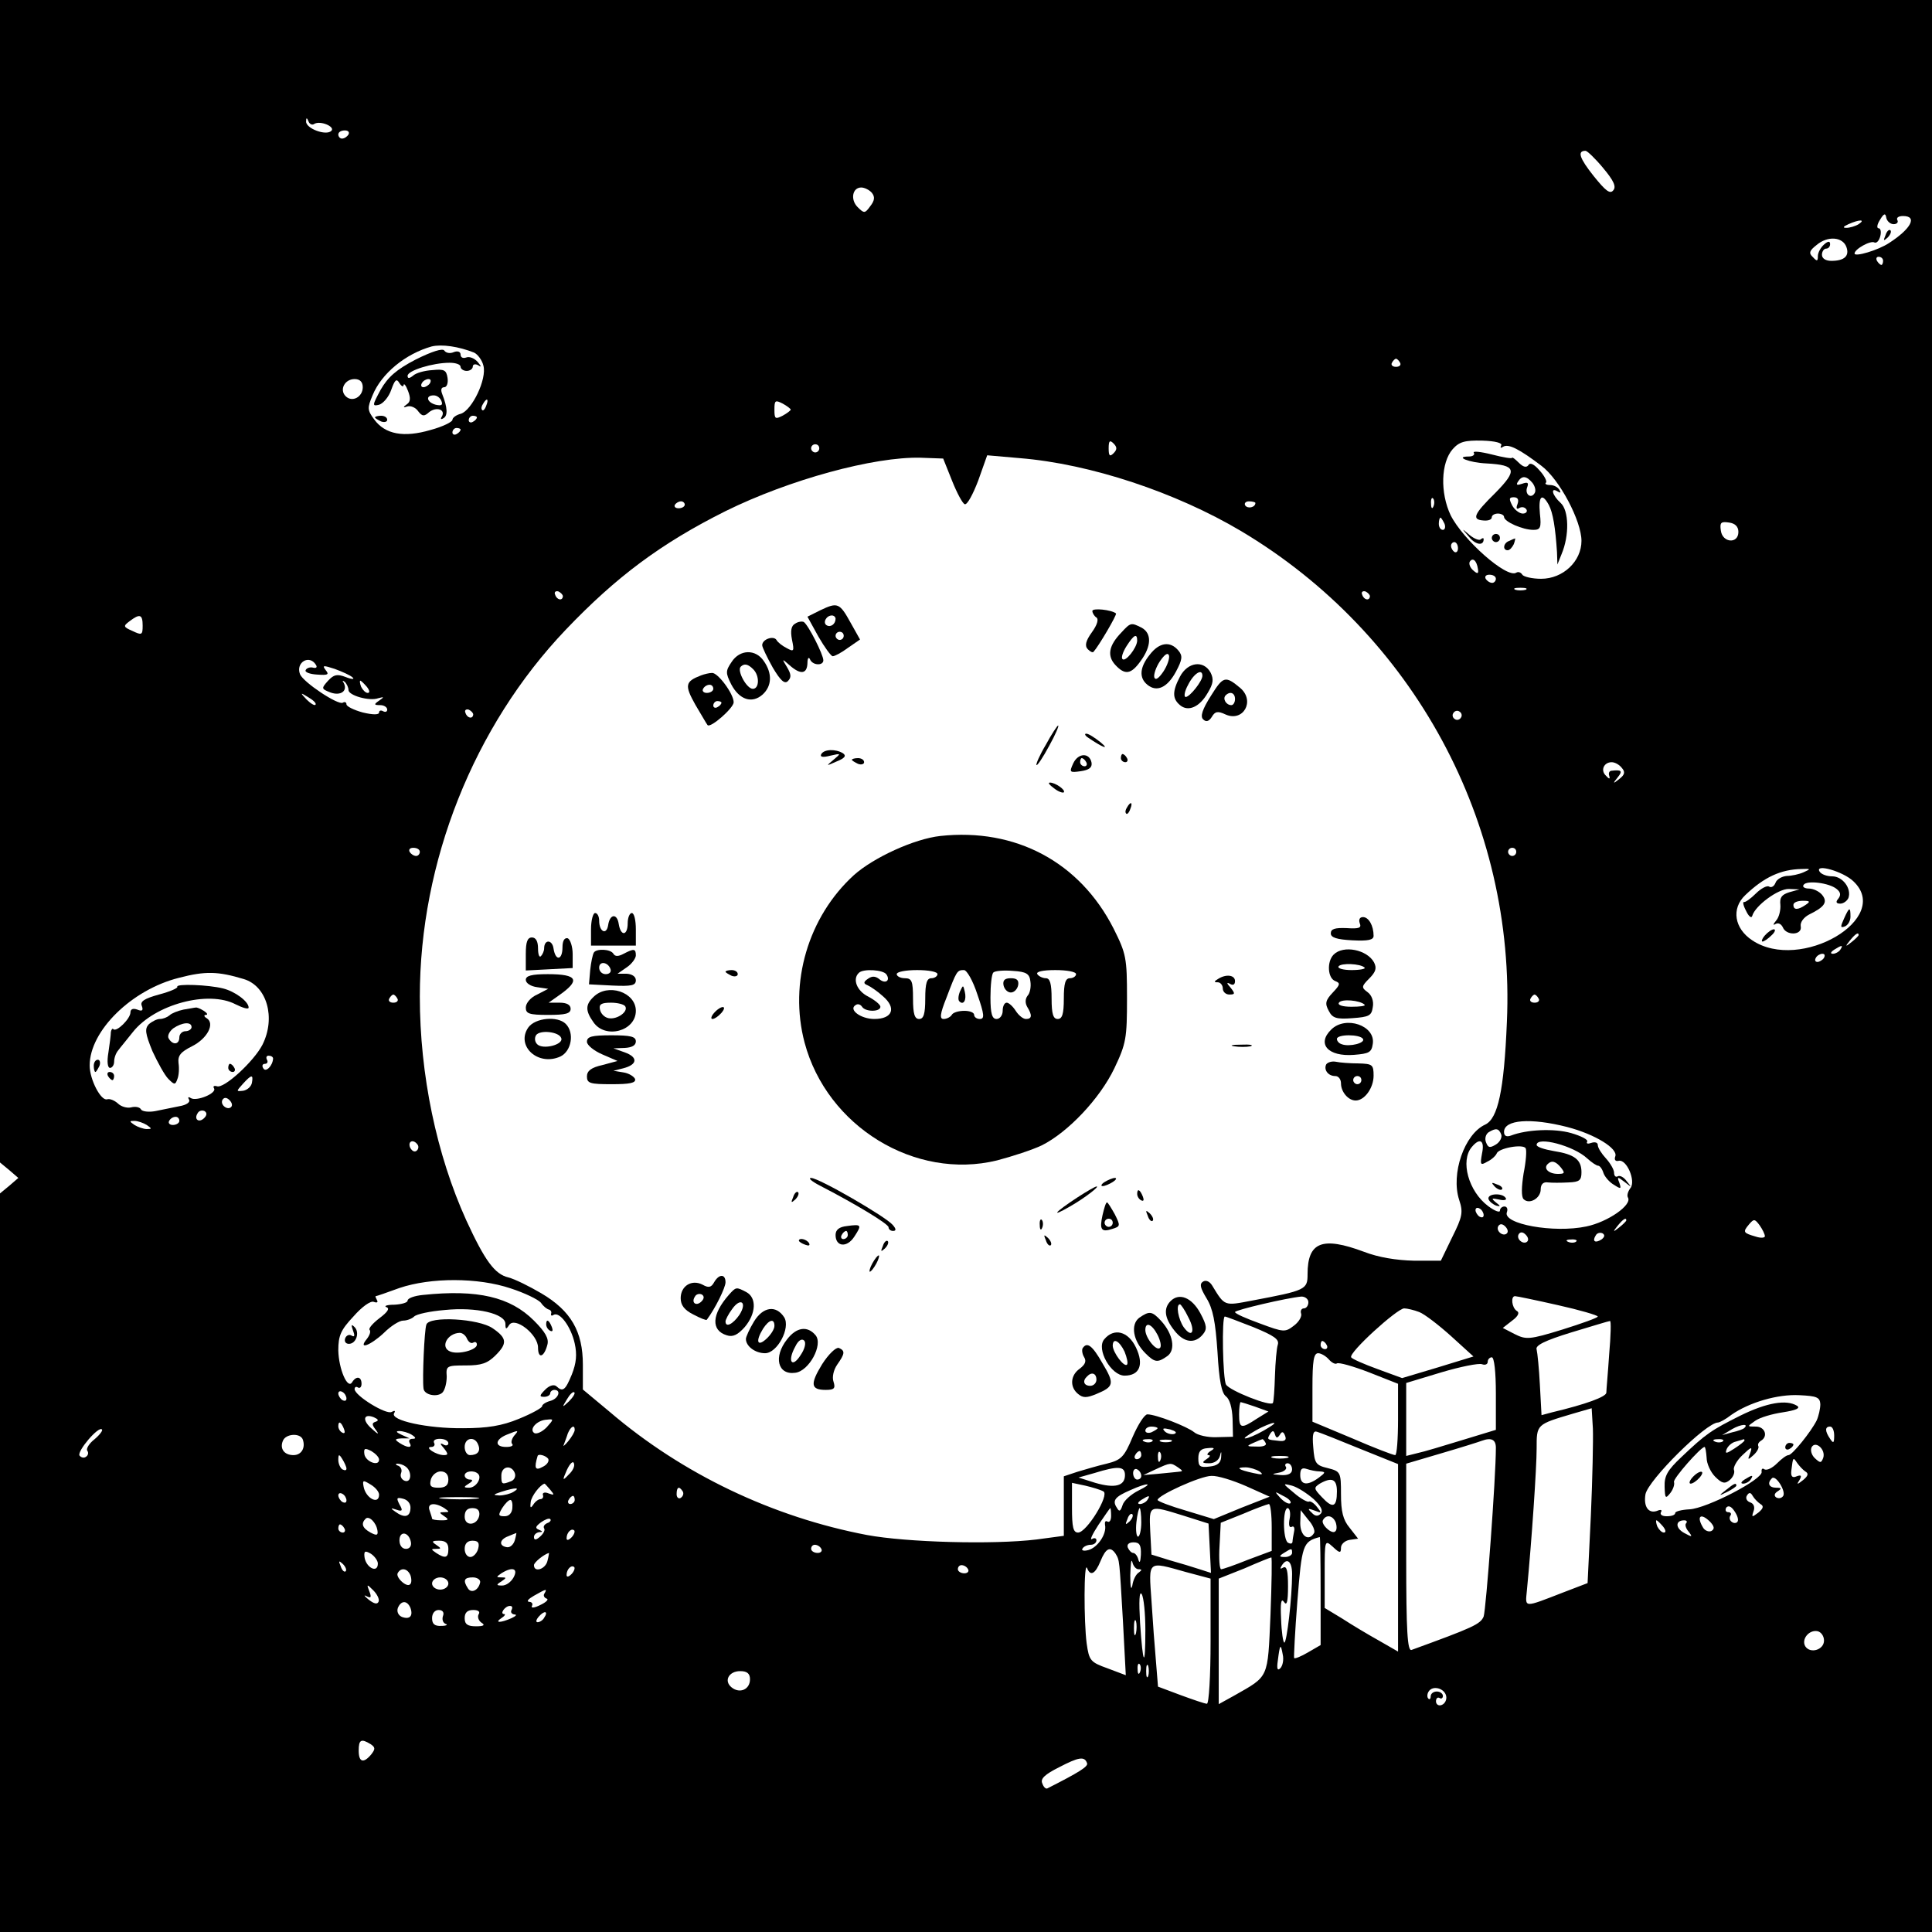 <?xml version="1.0" standalone="no"?>
<!DOCTYPE svg PUBLIC "-//W3C//DTD SVG 20010904//EN"
 "http://www.w3.org/TR/2001/REC-SVG-20010904/DTD/svg10.dtd">
<svg version="1.0" xmlns="http://www.w3.org/2000/svg"
 width="474pt" height="474pt" viewBox="0 0 474 474"
 preserveAspectRatio="xMidYMid meet">
<g transform="translate(0,474) scale(0.1,-0.1)"
fill="#000000" stroke="none">
<path d="M0 3314 l0 -1426 23 -19 22 -19 -22 -19 -23 -19 0 -906 0 -906 2370
0 2370 0 0 2370 0 2370 -2370 0 -2370 0 0 -1426z m771 1122 c15 9 52 -7 42
-17 -13 -13 -63 6 -62 23 0 10 2 10 6 0 2 -6 9 -10 14 -6z m84 -26 c-3 -5 -10
-10 -16 -10 -5 0 -9 5 -9 10 0 6 7 10 16 10 8 0 12 -4 9 -10z m3078 -82 c26
-31 33 -46 25 -55 -8 -10 -19 -1 -48 35 -35 44 -41 62 -20 62 4 0 24 -19 43
-42z m-1794 -61 c8 -10 7 -19 -4 -33 -13 -18 -15 -18 -31 -2 -18 18 -13 48 9
48 8 0 20 -6 26 -13z m2507 -77 c8 0 12 5 9 10 -3 6 3 10 14 10 36 0 20 -31
-34 -66 -27 -18 -85 -35 -85 -26 0 11 40 33 49 27 5 -2 11 4 14 15 3 11 1 20
-4 20 -5 0 -4 9 3 20 10 17 14 18 16 5 2 -8 10 -15 18 -15z m-86 0 c-8 -5 -22
-9 -30 -9 -10 0 -8 3 5 9 27 12 43 12 25 0z m-30 -56 c8 -22 -5 -34 -37 -34
-14 0 -23 6 -23 15 0 8 5 15 10 15 6 0 10 5 10 11 0 8 -5 8 -15 -1 -8 -7 -15
-20 -15 -28 0 -13 -2 -14 -12 -3 -11 10 -9 16 9 30 27 23 64 20 73 -5z m90
-34 c0 -5 -2 -10 -4 -10 -3 0 -8 5 -11 10 -3 6 -1 10 4 10 6 0 11 -4 11 -10z
m-3457 -225 c9 -4 20 -19 23 -32 9 -33 -28 -109 -55 -118 -12 -3 -21 -10 -21
-15 0 -5 -24 -17 -54 -25 -65 -19 -111 -11 -138 26 -17 23 -17 28 -4 59 22 54
81 102 145 120 25 6 66 0 104 -15z m2272 -25 c3 -5 -1 -10 -10 -10 -9 0 -13 5
-10 10 3 6 8 10 10 10 2 0 7 -4 10 -10z m-2545 -60 c0 -24 -26 -38 -42 -22
-16 16 -2 42 22 42 13 0 20 -7 20 -20z m303 -45 c-3 -9 -8 -14 -10 -11 -3 3
-2 9 2 15 9 16 15 13 8 -4z m747 -10 c0 -2 -9 -9 -20 -15 -18 -9 -20 -8 -20
15 0 23 2 24 20 15 11 -6 20 -13 20 -15z m-770 -19 c0 -3 -4 -8 -10 -11 -5 -3
-10 -1 -10 4 0 6 5 11 10 11 6 0 10 -2 10 -4z m-40 -30 c0 -3 -4 -8 -10 -11
-5 -3 -10 -1 -10 4 0 6 5 11 10 11 6 0 10 -2 10 -4z m1602 -58 c-9 -9 -12 -7
-12 12 0 19 3 21 12 12 9 -9 9 -15 0 -24z m951 19 c-3 -6 -1 -7 5 -3 13 8 40
-6 94 -47 44 -33 98 -135 98 -184 0 -50 -45 -93 -99 -93 -22 0 -43 5 -46 10
-4 6 -10 8 -15 5 -23 -15 -131 81 -161 141 -26 55 -24 129 5 162 16 18 29 22
73 21 32 -1 50 -6 46 -12z m-1673 -7 c0 -5 -4 -10 -10 -10 -5 0 -10 5 -10 10
0 6 5 10 10 10 6 0 10 -4 10 -10z m326 -80 c12 -30 26 -56 31 -57 6 -2 20 24
33 58 l22 62 80 -7 c173 -14 383 -84 543 -179 423 -252 674 -715 652 -1205 -7
-168 -22 -236 -53 -251 -51 -23 -85 -121 -64 -185 10 -30 8 -41 -17 -91 l-28
-58 -66 0 c-43 1 -87 8 -123 22 -102 38 -138 24 -138 -55 0 -38 -4 -40 -137
-65 -68 -13 -66 -14 -97 37 -6 10 -15 14 -22 10 -10 -6 -7 -16 8 -41 16 -26
22 -58 27 -132 4 -70 10 -101 21 -109 9 -7 15 -28 16 -55 l1 -44 -40 -1 c-22
-1 -47 5 -55 12 -17 14 -94 44 -115 44 -7 0 -23 -25 -36 -55 -21 -50 -28 -57
-64 -66 -22 -5 -55 -15 -72 -20 l-33 -11 0 -73 0 -73 -67 -9 c-107 -13 -319
-7 -416 11 -231 44 -452 149 -631 302 l-66 55 0 61 c0 81 -29 132 -102 175
-29 17 -65 35 -81 39 -33 8 -57 40 -103 140 -73 161 -114 357 -114 549 0 330
132 663 358 900 124 130 234 212 392 291 156 77 364 134 479 131 l55 -2 22
-55z m1181 -62 c-3 -8 -6 -5 -6 6 -1 11 2 17 5 13 3 -3 4 -12 1 -19z m-1837 4
c0 -5 -7 -9 -15 -9 -8 0 -12 4 -9 9 3 4 9 8 15 8 5 0 9 -4 9 -8z m1400 4 c0
-11 -19 -15 -25 -6 -3 5 1 10 9 10 9 0 16 -2 16 -4z m464 -51 c3 -8 1 -15 -4
-15 -6 0 -10 7 -10 15 0 8 2 15 4 15 2 0 6 -7 10 -15z m721 -20 c0 -30 -39
-27 -43 3 -3 20 0 23 20 20 15 -2 23 -10 23 -23z m-688 -40 c0 -8 -4 -12 -9
-9 -4 3 -8 9 -8 15 0 5 4 9 8 9 5 0 9 -7 9 -15z m49 -51 c2 -12 -1 -13 -12 -3
-7 6 -11 16 -8 21 7 11 17 3 20 -18z m44 -24 c0 -5 -4 -10 -9 -10 -6 0 -13 5
-16 10 -3 6 1 10 9 10 9 0 16 -4 16 -10z m73 -27 c-7 -2 -19 -2 -25 0 -7 3 -2
5 12 5 14 0 19 -2 13 -5z m-2362 -16 c-1 -12 -15 -9 -19 4 -3 6 1 10 8 8 6 -3
11 -8 11 -12z m1980 0 c-1 -12 -15 -9 -19 4 -3 6 1 10 8 8 6 -3 11 -8 11 -12z
m-3011 -72 c0 -23 -2 -24 -25 -13 -23 10 -23 12 -7 24 25 19 32 17 32 -11z
m425 -96 c4 -6 1 -9 -7 -7 -7 2 -16 -1 -18 -6 -3 -5 10 -10 28 -11 27 -2 30 0
21 11 -9 12 -6 12 22 3 19 -7 39 -16 44 -21 6 -5 -2 -5 -17 1 -21 8 -29 6 -43
-9 -17 -19 -17 -20 6 -29 25 -9 43 4 32 24 -4 5 -2 6 3 2 5 -5 9 -14 9 -20 0
-13 51 -28 73 -20 15 4 15 3 2 -6 -13 -9 -13 -11 3 -11 9 0 17 -5 17 -11 0 -5
-4 -7 -10 -4 -5 3 -10 2 -10 -3 0 -6 -15 -6 -40 0 -22 6 -40 15 -40 20 0 5 -4
7 -9 4 -11 -7 -97 50 -105 70 -11 29 23 49 39 23z m125 -54 c7 -9 8 -15 2 -15
-5 0 -12 7 -16 15 -3 8 -4 15 -2 15 2 0 9 -7 16 -15z m-126 -44 c-2 -3 -12 3
-22 13 -16 17 -16 18 5 5 12 -7 20 -15 17 -18z m387 -24 c-1 -12 -15 -9 -19 4
-3 6 1 10 8 8 6 -3 11 -8 11 -12z m2423 -8 c-3 -5 -10 -7 -15 -3 -5 3 -7 10
-3 15 3 5 10 7 15 3 5 -3 7 -10 3 -15z m395 -123 c9 -10 7 -17 -6 -27 -16 -13
-17 -12 -4 4 13 16 9 19 -16 16 -5 -1 -7 -6 -5 -12 3 -9 0 -9 -8 0 -14 13 -5
33 14 33 8 0 19 -6 25 -14z m-2949 -206 c0 -5 -4 -10 -9 -10 -6 0 -13 5 -16
10 -3 6 1 10 9 10 9 0 16 -4 16 -10z m2690 0 c0 -5 -4 -10 -10 -10 -5 0 -10 5
-10 10 0 6 5 10 10 10 6 0 10 -4 10 -10z m705 -50 c-11 -5 -30 -9 -41 -9 -12
-1 -25 -8 -28 -17 -3 -8 -10 -13 -16 -9 -5 3 -20 -5 -32 -17 -13 -13 -26 -22
-29 -21 -4 1 -2 -9 5 -22 6 -13 13 -19 15 -12 7 25 64 67 90 66 l26 -1 -25 -7
c-19 -6 -24 -13 -22 -31 1 -12 -3 -30 -10 -38 -8 -10 -9 -13 -2 -9 7 4 14 0
18 -8 8 -21 48 -20 44 2 -2 10 7 22 20 29 39 19 47 31 32 49 -7 8 -21 15 -32
15 -10 0 -17 4 -13 9 7 12 63 5 81 -10 10 -8 11 -15 4 -24 -7 -8 -5 -12 5 -12
8 0 17 7 20 14 8 23 -14 53 -40 53 -13 0 -27 5 -31 12 -12 20 58 0 83 -24 97
-91 -130 -224 -248 -145 -44 29 -52 78 -17 111 46 44 87 63 138 64 23 1 23 0
5 -8z m5 -80 c-19 -13 -30 -13 -30 0 0 6 10 10 23 10 18 0 19 -2 7 -10z m130
-74 c0 -2 -8 -10 -17 -17 -16 -13 -17 -12 -4 4 13 16 21 21 21 13z m-45 -36
c-3 -5 -12 -10 -18 -10 -7 0 -6 4 3 10 19 12 23 12 15 0z m-40 -20 c-3 -5 -11
-10 -16 -10 -6 0 -7 5 -4 10 3 6 11 10 16 10 6 0 7 -4 4 -10z m-3877 -52 c57
-17 79 -95 46 -161 -21 -41 -95 -109 -112 -102 -7 2 -10 0 -7 -5 8 -12 -43
-33 -57 -24 -6 4 -8 2 -4 -4 3 -6 -6 -13 -24 -16 -16 -3 -43 -9 -59 -12 -16
-3 -32 -1 -35 4 -3 6 -14 8 -25 5 -10 -2 -24 2 -32 10 -8 7 -19 12 -26 10 -15
-5 -43 48 -43 83 0 85 103 186 219 215 65 17 96 16 159 -3z m377 -48 c3 -5 -1
-10 -10 -10 -9 0 -13 5 -10 10 3 6 8 10 10 10 2 0 7 -4 10 -10z m2800 0 c3 -5
-1 -10 -10 -10 -9 0 -13 5 -10 10 3 6 8 10 10 10 2 0 7 -4 10 -10z m-3105
-147 c-1 -18 -18 -35 -24 -24 -4 6 -2 11 4 11 6 0 8 5 5 10 -3 6 -1 10 4 10 6
0 11 -3 11 -7z m-52 -60 c-2 -9 -11 -17 -21 -19 -18 -2 -18 -2 -1 17 21 23 26
24 22 2z m-51 -59 c-9 -9 -28 6 -21 18 4 6 10 6 17 -1 6 -6 8 -13 4 -17z m-66
-27 c-13 -13 -26 -3 -16 12 3 6 11 8 17 5 6 -4 6 -10 -1 -17z m-61 -7 c0 -5
-7 -10 -16 -10 -8 0 -12 5 -9 10 3 6 10 10 16 10 5 0 9 -4 9 -10z m-80 -10
c13 -9 13 -10 0 -10 -8 0 -22 5 -30 10 -13 9 -13 10 0 10 8 0 22 -5 30 -10z
m3485 -5 c69 -18 125 -53 118 -72 -3 -8 0 -13 8 -11 20 5 43 -50 29 -67 -6 -8
-9 -18 -6 -23 11 -18 -49 -60 -102 -71 -80 -17 -206 6 -195 35 3 8 0 14 -6 14
-6 0 -11 -5 -11 -10 0 -6 -13 -1 -29 11 -48 36 -69 111 -40 145 20 24 32 16
25 -16 -5 -28 -4 -30 13 -20 11 5 21 15 23 20 4 13 64 24 71 13 3 -5 1 -32 -5
-62 -5 -32 -6 -57 0 -63 14 -14 42 2 42 24 0 12 6 19 18 17 9 -1 32 -1 50 0
27 1 32 5 32 25 0 31 -17 44 -68 52 -23 4 -42 10 -42 15 0 22 91 -2 124 -33
11 -10 23 -18 27 -18 4 0 10 -8 13 -18 3 -9 15 -23 26 -29 17 -11 18 -10 13 5
-6 15 -5 16 13 2 18 -14 18 -14 5 2 -7 10 -17 15 -22 12 -5 -3 -9 1 -9 9 0 7
-9 23 -20 35 -11 12 -20 26 -20 33 0 6 -7 8 -16 5 -8 -3 -13 -2 -10 3 3 5 -15
14 -39 21 -42 12 -109 9 -148 -6 -11 -4 -17 -1 -17 9 0 30 65 35 155 12z
m-162 -18 c3 -7 -3 -19 -13 -25 -15 -9 -19 -8 -24 5 -4 9 -1 20 6 25 18 11 25
10 31 -5z m-2658 -26 c3 -5 1 -12 -4 -15 -5 -3 -11 1 -15 9 -6 16 9 21 19 6z
m2805 -56 c10 -13 9 -15 -8 -15 -22 0 -36 13 -25 24 10 10 20 7 33 -9z m-190
-116 c0 -6 -4 -7 -10 -4 -5 3 -10 11 -10 16 0 6 5 7 10 4 6 -3 10 -11 10 -16z
m350 -13 c0 -2 -8 -10 -17 -17 -16 -13 -17 -12 -4 4 13 16 21 21 21 13z m340
-39 c0 -4 -10 -5 -22 -1 -31 9 -33 11 -17 30 12 14 14 14 26 -2 7 -10 13 -22
13 -27z m-633 7 c-9 -9 -28 6 -21 18 4 6 10 6 17 -1 6 -6 8 -13 4 -17z m50
-20 c-9 -9 -28 6 -21 18 4 6 10 6 17 -1 6 -6 8 -13 4 -17z m182 5 c-16 -10
-23 -4 -14 10 3 6 11 8 17 5 6 -4 5 -9 -3 -15z m-62 -5 c-3 -3 -12 -4 -19 -1
-8 3 -5 6 6 6 11 1 17 -2 13 -5z m-2614 -115 c34 -11 67 -27 74 -35 6 -9 15
-16 20 -17 4 -1 7 -6 5 -10 -1 -5 2 -6 6 -3 15 9 43 -29 52 -70 6 -27 4 -48
-7 -76 -16 -39 -22 -44 -38 -29 -6 5 -17 2 -27 -8 -15 -15 -15 -18 -3 -18 8 0
15 4 15 9 0 4 5 8 10 8 18 0 10 -22 -10 -27 -11 -3 -20 -9 -20 -13 0 -4 -25
-18 -57 -31 -41 -17 -77 -23 -137 -23 -86 -1 -180 19 -169 37 4 6 1 7 -6 3
-13 -8 -91 40 -91 56 0 5 4 7 8 4 5 -3 9 1 9 9 0 18 -13 20 -23 4 -11 -19 -33
32 -34 78 0 36 6 50 37 83 21 24 42 39 50 36 8 -3 11 -1 8 4 -3 6 -5 10 -3 10
2 0 28 9 58 20 77 26 193 26 273 -1z m1957 -34 c0 -8 -5 -15 -11 -15 -6 0 -9
-6 -7 -12 3 -7 -5 -21 -17 -30 -22 -17 -25 -17 -84 5 -33 12 -61 24 -61 28 0
5 128 35 163 38 9 0 17 -6 17 -14z m612 -7 c54 -12 98 -25 98 -28 0 -3 -39
-17 -87 -32 -81 -25 -89 -25 -117 -11 l-29 15 23 18 c15 11 19 20 11 24 -12 8
-15 36 -4 36 4 0 52 -10 105 -22z m-340 -17 c13 -5 48 -32 78 -59 l55 -50 -88
-27 -87 -26 -60 22 c-33 12 -63 25 -65 29 -7 11 113 120 130 120 7 0 24 -4 37
-9z m-407 -37 c51 -21 64 -30 60 -43 -3 -9 -6 -44 -7 -76 -1 -33 -3 -63 -5
-67 -5 -10 -106 30 -115 45 -8 13 -11 167 -3 167 3 0 34 -12 70 -26z m873 -66
c-3 -46 -7 -88 -7 -95 -1 -10 -49 -28 -133 -48 l-26 -7 -4 74 c-2 40 -6 79 -8
87 -4 10 20 22 85 42 50 15 92 28 95 28 3 1 2 -36 -2 -81z m-693 22 c3 -5 1
-10 -4 -10 -6 0 -11 5 -11 10 0 6 2 10 4 10 3 0 8 -4 11 -10z m5 -35 c7 -8 16
-13 20 -10 5 3 40 -7 79 -22 l71 -28 0 -87 c0 -49 -3 -88 -7 -88 -5 0 -52 18
-105 41 l-98 41 0 84 c0 65 3 84 14 84 7 0 19 -7 26 -15z m410 -84 l0 -89 -82
-25 c-46 -14 -95 -29 -110 -32 l-28 -7 0 89 0 90 86 26 c47 14 92 23 100 20 8
-3 14 0 14 6 0 6 5 11 10 11 6 0 10 -36 10 -89z m-2820 -12 c0 -6 -4 -7 -10
-4 -5 3 -10 11 -10 16 0 6 5 7 10 4 6 -3 10 -11 10 -16z m546 -7 c-17 -16 -18
-16 -5 5 7 12 15 20 18 17 3 -2 -3 -12 -13 -22z m3070 -7 c0 -11 -4 -29 -9
-40 -14 -28 -60 -85 -69 -85 -5 0 -17 -9 -28 -20 -12 -12 -25 -18 -31 -15 -5
4 -8 1 -7 -6 4 -18 -135 -90 -177 -92 -19 -1 -35 -5 -35 -9 0 -5 -9 -8 -21 -8
-11 0 -17 4 -14 10 4 6 -1 7 -10 3 -21 -7 -33 11 -28 41 7 35 149 176 178 176
4 0 19 8 33 19 43 30 113 51 167 48 42 -2 50 -5 51 -22z m-1387 -6 l33 -12
-29 -18 c-38 -25 -43 -24 -43 11 0 17 2 30 4 30 1 0 18 -5 35 -11z m824 -268
l-8 -165 -60 -23 c-98 -38 -93 -38 -89 4 12 124 24 302 24 349 0 60 -1 59 90
86 l45 13 3 -50 c1 -27 -1 -124 -5 -214z m-2981 231 c-10 -3 -10 -7 0 -20 9
-12 6 -12 -9 2 -25 21 -22 39 4 29 11 -5 13 -8 5 -11z m419 -14 c-11 -11 -24
-17 -30 -14 -14 9 6 32 31 33 17 2 17 1 -1 -19z m-497 -4 c3 -8 2 -12 -4 -9
-6 3 -10 10 -10 16 0 14 7 11 14 -7z m2256 -4 c-19 -11 -39 -19 -45 -19 -5 0
6 8 25 19 19 11 40 19 45 19 6 0 -6 -8 -25 -19z m-2868 -21 c-13 -10 -21 -23
-18 -28 4 -5 2 -12 -3 -15 -5 -4 -12 -2 -16 3 -6 11 47 73 55 64 3 -2 -5 -13
-18 -24z m1178 23 c0 -5 -7 -17 -16 -28 -8 -10 -14 -14 -11 -9 2 6 7 18 10 28
7 17 17 23 17 9z m1430 4 c0 -2 -7 -6 -15 -10 -8 -3 -15 -1 -15 4 0 6 7 10 15
10 8 0 15 -2 15 -4z m41 -14 c-7 -2 -18 1 -23 6 -8 8 -4 9 13 5 13 -4 18 -8
10 -11z m1619 -4 c0 -19 -2 -20 -10 -8 -13 19 -13 30 0 30 6 0 10 -10 10 -22z
m-3490 2 c11 -7 11 -10 2 -10 -7 0 -10 -4 -7 -10 8 -13 -5 -13 -25 0 -12 8
-12 10 5 11 l20 0 -20 9 c-13 6 -15 9 -5 9 8 0 22 -4 30 -9z m251 -3 c-6 -8
-8 -17 -4 -20 3 -4 -3 -7 -15 -7 -29 0 -28 18 1 30 30 12 31 12 18 -3z m1879
3 c5 9 9 8 13 -3 4 -10 -1 -14 -16 -12 -29 3 -29 3 -21 17 6 9 9 9 12 -1 3
-10 6 -10 12 -1z m198 -35 l92 -37 0 -230 0 -230 -47 27 c-27 15 -67 39 -90
54 l-43 26 0 84 c0 83 0 84 20 66 17 -16 20 -16 20 -2 0 8 9 17 21 19 l21 3
-21 27 c-16 19 -21 40 -21 82 0 54 -1 56 -32 64 -30 7 -33 12 -36 51 -3 33 0
42 10 38 7 -2 55 -21 106 -42z m-2595 23 c7 -21 -4 -38 -23 -38 -23 0 -34 16
-26 35 7 18 43 20 49 3z m357 -9 c0 -5 -6 -7 -12 -3 -9 5 -9 2 1 -9 11 -14 11
-17 0 -17 -19 0 -49 20 -31 20 7 0 10 5 7 10 -3 6 3 10 14 10 12 0 21 -5 21
-11z m73 -3 c7 -16 -1 -26 -20 -26 -7 0 -13 9 -13 20 0 23 25 27 33 6z m1654
8 c-3 -3 -12 -4 -19 -1 -8 3 -5 6 6 6 11 1 17 -2 13 -5z m46 -1 c-7 -2 -19 -2
-25 0 -7 3 -2 5 12 5 14 0 19 -2 13 -5z m232 -3 c4 -6 -6 -10 -22 -9 -25 0
-26 1 -8 9 11 5 21 9 22 9 1 1 5 -3 8 -9z m565 -12 c0 -73 -24 -396 -30 -414
-8 -19 -26 -27 -177 -82 -10 -3 -13 46 -13 226 l0 231 88 26 c48 14 92 28 97
30 24 9 35 3 35 -17z m803 -25 c-5 -13 -7 -13 -21 0 -8 8 -11 20 -7 27 10 16
35 -7 28 -27z m-3543 -4 c0 -18 -33 -5 -36 13 -2 15 1 16 17 8 10 -6 19 -15
19 -21z m2040 21 c-8 -5 -10 -10 -5 -10 6 0 3 -5 -5 -10 -12 -8 -11 -10 7 -10
12 0 23 7 26 18 3 13 4 12 3 -3 -1 -14 -9 -21 -28 -23 -24 -3 -28 0 -28 20 0
17 6 24 22 25 18 2 20 0 8 -7z m-170 -10 c0 -5 -5 -10 -11 -10 -5 0 -7 5 -4
10 3 6 8 10 11 10 2 0 4 -4 4 -10z m47 -12 c-3 -8 -6 -5 -6 6 -1 11 2 17 5 13
3 -3 4 -12 1 -19z m-1997 -21 c0 -5 -4 -5 -10 -2 -5 3 -10 14 -10 23 0 15 2
15 10 2 5 -8 10 -19 10 -23z m495 24 c3 -6 -3 -15 -14 -20 -18 -10 -21 -3 -12
27 2 6 20 1 26 -7z m1813 2 c-10 -2 -26 -2 -35 0 -10 3 -2 5 17 5 19 0 27 -2
18 -5z m-1763 -41 c-15 -16 -16 -15 -4 12 7 15 15 23 17 16 3 -7 -3 -19 -13
-28z m3034 8 c9 -5 7 -11 -5 -21 -15 -12 -17 -12 -9 0 6 11 4 13 -7 9 -11 -5
-15 0 -13 15 4 32 4 33 14 18 5 -7 14 -17 20 -21z m-3434 12 c16 -11 15 -41
-2 -35 -8 3 -12 11 -9 19 3 7 0 15 -7 18 -7 2 -7 5 -2 5 6 0 15 -3 20 -7z
m1895 -2 c13 -9 13 -10 0 -11 -8 -1 -31 -3 -50 -5 l-35 -3 30 14 c37 17 37 17
55 5z m280 -5 c0 -10 -9 -15 -27 -14 -24 2 -25 2 -5 6 12 2 20 9 17 14 -4 5
-1 9 4 9 6 0 11 -7 11 -15z m-1907 -9 c3 -8 -1 -17 -9 -20 -23 -9 -24 -8 -24
14 0 23 25 27 33 6z m1497 -5 c0 -27 -25 -33 -73 -19 l-41 13 39 11 c58 18 75
17 75 -5z m40 -2 c0 -5 -4 -9 -10 -9 -5 0 -10 7 -10 16 0 8 5 12 10 9 6 -3 10
-10 10 -16z m290 11 c11 -8 7 -9 -15 -4 -37 8 -45 14 -19 14 10 0 26 -5 34
-10z m148 0 c15 -1 14 -3 -2 -15 -28 -21 -46 -19 -46 6 0 15 4 19 16 15 9 -3
23 -6 32 -6z m-2138 -20 c0 -14 -7 -20 -24 -20 -19 0 -23 4 -19 20 3 11 14 20
24 20 12 0 19 -7 19 -20z m73 14 c10 -10 -5 -34 -22 -34 -14 0 -14 2 -1 10 10
6 11 10 3 10 -7 0 -13 5 -13 10 0 11 23 14 33 4z m1884 -30 l58 -26 -69 -27
-68 -28 -69 21 c-38 11 -69 23 -69 26 0 11 105 59 132 59 15 1 53 -11 85 -25z
m1318 -24 c-4 -6 -11 -7 -17 -4 -6 4 -5 10 3 15 11 7 10 9 -3 9 -18 0 -23 11
-11 23 9 10 35 -31 28 -43z m-3445 3 c0 -26 -33 -9 -38 20 -3 16 -1 16 17 5
12 -7 21 -18 21 -25z m2350 8 c0 -39 -10 -43 -37 -14 -20 21 -20 23 -5 33 30
17 42 11 42 -19z m-1930 4 c11 -13 10 -14 -4 -9 -9 4 -16 2 -14 -4 2 -5 -1
-10 -6 -10 -5 0 -13 -6 -18 -14 -6 -9 -8 -8 -6 7 2 15 23 42 34 45 1 0 7 -7
14 -15z m1357 -4 c16 -8 -41 -101 -62 -101 -12 0 -15 13 -15 61 l0 61 33 -7
c17 -4 37 -10 44 -14z m86 2 c-18 -9 -36 -25 -39 -36 -5 -15 -8 -17 -14 -6
-12 18 -4 27 33 43 44 20 59 18 20 -1z m430 -21 c18 -17 24 -29 17 -36 -7 -7
-14 -6 -22 3 -11 10 -9 11 7 5 18 -7 18 -6 6 9 -7 9 -16 15 -20 13 -3 -2 -20
7 -36 21 -29 24 -29 24 -5 18 14 -4 37 -19 53 -33z m-1963 18 c-8 -5 -24 -9
-35 -9 -16 1 -16 2 5 9 35 11 48 11 30 0z m415 1 c3 -5 1 -12 -5 -16 -5 -3
-10 1 -10 9 0 18 6 21 15 7z m-825 -22 c0 -6 -4 -7 -10 -4 -5 3 -10 11 -10 16
0 6 5 7 10 4 6 -3 10 -11 10 -16z m2316 -7 c-4 -3 -14 2 -24 12 -16 18 -16 18
6 6 13 -6 21 -14 18 -18z m1153 -2 c9 -5 7 -11 -5 -21 -16 -12 -17 -12 -12 3
4 10 1 19 -8 22 -9 3 -12 11 -8 17 5 8 9 8 14 -1 4 -7 13 -16 19 -20z m-3312
-11 c-1 -21 -15 -24 -37 -8 -13 9 -12 10 3 5 14 -5 16 -2 7 13 -8 16 -7 18 9
14 12 -3 19 -13 18 -24z m161 24 c-21 -2 -57 -2 -80 0 -24 2 -7 4 37 4 44 0
63 -2 43 -4z m242 -3 c0 -5 -5 -10 -11 -10 -5 0 -7 5 -4 10 3 6 8 10 11 10 2
0 4 -4 4 -10z m1405 0 c-3 -5 -12 -10 -18 -10 -7 0 -6 4 3 10 19 12 23 12 15
0z m-1558 -20 c-1 -12 -8 -20 -19 -20 -16 0 -16 3 -6 20 7 11 16 20 20 20 4 0
6 -9 5 -20z m-167 0 c13 -9 13 -10 0 -10 -13 0 -13 -1 0 -10 12 -8 11 -10 -7
-10 -13 0 -23 2 -23 4 0 2 -3 11 -6 20 -7 18 12 21 36 6z m2030 -47 l0 -58
-59 -22 c-32 -13 -61 -23 -65 -23 -4 0 -6 26 -4 57 l3 57 55 22 c30 13 58 23
63 24 4 0 7 -26 7 -57z m1143 14 c-2 -4 -9 -5 -14 -1 -5 3 -7 10 -4 15 4 5 1
9 -5 9 -6 0 -8 5 -5 11 5 6 12 4 20 -8 7 -10 11 -21 8 -26z m-3087 16 c-4 -26
-36 -29 -36 -4 0 14 6 21 19 21 13 0 18 -6 17 -17z m1550 -2 c0 -11 -4 -17 -9
-14 -5 3 -7 -1 -6 -8 5 -22 -18 -56 -41 -62 -11 -3 -18 -1 -14 4 3 5 12 9 20
9 8 0 14 5 14 11 0 5 -5 7 -11 3 -6 -3 1 12 16 35 15 22 28 41 29 41 1 0 2 -9
2 -19z m74 -16 c0 -19 -4 -35 -8 -35 -4 0 -6 16 -4 35 2 19 6 35 8 35 2 0 4
-16 4 -35z m105 16 l60 -19 3 -60 3 -61 -28 9 c-15 5 -48 15 -73 22 l-45 14
-3 57 c-3 66 -4 65 83 38z m259 -7 c-3 -15 -1 -23 5 -20 5 3 8 -2 6 -11 -2
-10 -4 -22 -4 -26 -1 -5 -5 -5 -11 -2 -13 8 -13 85 -1 85 5 0 8 -12 5 -26z
m-393 -7 c-10 -9 -11 -8 -5 6 3 10 9 15 12 12 3 -3 0 -11 -7 -18z m453 -28
c-13 -22 -34 -8 -34 24 l1 32 19 -24 c11 -12 17 -27 14 -32z m-2298 6 c2 -12
-2 -13 -17 -5 -20 11 -24 22 -12 34 8 8 26 -9 29 -29z m416 18 c-6 -3 -10 -8
-7 -13 3 -4 -2 -13 -10 -20 -10 -9 -15 -9 -15 -1 0 6 6 11 13 12 9 0 9 2 -1 6
-10 4 -8 8 5 18 10 7 20 11 23 8 3 -3 -1 -8 -8 -10z m1935 2 c3 -9 3 -19 -1
-22 -8 -9 -37 18 -30 28 8 14 24 11 31 -6z m919 1 c10 -11 11 -17 3 -22 -6 -3
-15 0 -20 7 -18 29 -7 39 17 15z m-116 -11 c7 -9 8 -15 2 -15 -5 0 -12 7 -16
15 -3 8 -4 15 -2 15 2 0 9 -7 16 -15z m57 8 c-4 -3 -1 -13 6 -21 10 -13 9 -14
-11 -3 -22 12 -22 31 0 31 6 0 8 -3 5 -7z m-3292 -13 c3 -5 1 -10 -4 -10 -6 0
-11 5 -11 10 0 6 2 10 4 10 3 0 8 -4 11 -10z m557 -22 c-7 -7 -12 -8 -12 -2 0
14 12 26 19 19 2 -3 -1 -11 -7 -17z m-394 -11 c2 -10 -3 -17 -12 -17 -10 0
-16 9 -16 21 0 24 23 21 28 -4z m255 4 c-3 -10 -11 -18 -19 -17 -21 3 -19 19
3 27 10 4 19 8 20 8 0 1 -1 -8 -4 -18z m1977 -124 l0 -133 -31 -18 c-17 -10
-32 -16 -34 -14 -1 1 2 65 8 140 11 138 13 146 55 157 1 1 2 -59 2 -132z
m-2140 103 c0 -22 -7 -25 -30 -10 -13 9 -13 10 0 10 13 0 13 1 0 10 -12 8 -11
10 8 10 15 0 22 -6 22 -20z m73 0 c-3 -11 -12 -20 -19 -20 -8 0 -14 9 -14 20
0 13 7 20 19 20 14 0 18 -5 14 -20z m1626 -15 c-1 -16 -3 -22 -6 -12 -2 9 -8
17 -13 17 -4 0 -10 6 -13 13 -3 8 3 13 14 13 15 0 19 -7 18 -31z m-784 15 c3
-5 -1 -10 -9 -10 -9 0 -16 5 -16 10 0 6 4 10 9 10 6 0 13 -4 16 -10z m-1088
-36 c0 -26 -31 -9 -33 18 -1 13 2 14 16 6 9 -6 17 -17 17 -24z m1810 24 c10
-17 9 -12 18 -165 l7 -133 -45 17 c-42 15 -45 19 -51 61 -7 53 -7 203 1 185 8
-21 20 -15 33 17 13 32 24 37 37 18z m433 2 c0 -5 -8 -10 -17 -10 -15 0 -16 2
-3 10 19 12 20 12 20 0z m-1827 -20 c-5 -20 -33 -29 -33 -10 0 7 25 27 37 30
0 0 -1 -9 -4 -20z m1450 -20 c9 0 9 -2 1 -8 -7 -4 -14 -18 -16 -32 -3 -14 -5
-2 -5 25 1 28 2 42 5 33 2 -10 9 -18 15 -18z m324 -112 c-7 -158 -3 -149 -89
-198 l-38 -21 0 154 0 154 63 25 c34 15 64 27 66 27 2 1 1 -63 -2 -141z
m-2269 107 c-3 -3 -9 2 -12 12 -6 14 -5 15 5 6 7 -7 10 -15 7 -18z m2322 -7
c0 -57 -13 -168 -19 -168 -3 0 -7 26 -8 58 -2 39 0 52 7 42 7 -11 10 0 10 38
0 38 -3 51 -12 46 -7 -4 -8 -3 -4 4 13 22 26 12 26 -20z m-1768 0 c-7 -7 -12
-8 -12 -2 0 14 12 26 19 19 2 -3 -1 -11 -7 -17z m973 12 c3 -5 -1 -10 -9 -10
-9 0 -16 5 -16 10 0 6 4 10 9 10 6 0 13 -4 16 -10z m535 -7 l60 -16 0 -154 c0
-85 -4 -153 -9 -153 -5 0 -34 10 -64 21 l-56 21 -5 62 c-3 33 -8 100 -11 149
-7 100 -11 97 85 70z m-1903 -8 c3 -9 3 -19 -1 -22 -8 -9 -37 18 -30 28 8 14
24 11 31 -6z m253 -5 c-6 -11 -18 -20 -28 -20 -15 0 -15 2 -2 10 13 9 13 10 0
10 -13 0 -13 1 0 10 27 17 42 12 30 -10z m-160 -15 c0 -8 -9 -15 -20 -15 -11
0 -20 7 -20 15 0 8 9 15 20 15 11 0 20 -7 20 -15z m78 3 c-4 -20 -22 -28 -30
-15 -13 20 -9 27 12 27 11 0 19 -6 18 -12z m-249 -47 c-3 -8 -11 -6 -24 4 -11
9 -14 13 -6 9 11 -6 13 -3 7 12 -7 18 -6 18 10 2 9 -9 15 -21 13 -27z m407 20
c-4 -5 -1 -11 5 -13 6 -2 -1 -9 -16 -16 -14 -7 -23 -8 -20 -2 3 5 0 10 -7 10
-7 1 -2 7 12 15 30 17 33 18 26 6z m1474 -90 c0 -97 -6 -88 -13 18 -3 52 -2
79 4 70 5 -8 9 -47 9 -88z m-1803 54 c7 -20 -2 -29 -21 -22 -9 4 -13 13 -10
22 8 19 23 19 31 0z m248 -5 c-3 -5 0 -10 7 -11 7 0 4 -4 -7 -9 -27 -12 -43
-12 -25 0 8 5 11 10 7 10 -12 0 2 20 14 20 6 0 7 -4 4 -10z m-168 -14 c-3 -8
-1 -17 6 -20 7 -2 2 -5 -10 -5 -17 -1 -23 5 -23 19 0 12 7 20 16 20 10 0 14
-6 11 -14z m87 3 c-3 -6 0 -15 7 -20 10 -6 6 -9 -13 -9 -21 0 -28 5 -28 20 0
14 7 20 21 20 12 0 18 -4 13 -11z m161 -8 c-3 -6 -11 -11 -16 -11 -5 0 -4 6 3
14 14 16 24 13 13 -3z m1452 -38 c-3 -10 -5 -4 -5 12 0 17 2 24 5 18 2 -7 2
-21 0 -30z m1688 -18 c0 -23 -34 -33 -46 -14 -10 17 9 41 30 37 9 -2 16 -12
16 -23z m-1334 -68 c-7 -7 -9 -1 -6 19 5 40 7 43 12 15 3 -13 0 -28 -6 -34z
m-344 -9 c-3 -8 -6 -5 -6 6 -1 11 2 17 5 13 3 -3 4 -12 1 -19z m20 -10 c-3 -7
-5 -2 -5 12 0 14 2 19 5 13 2 -7 2 -19 0 -25z m-977 -8 c0 -25 -25 -36 -45
-20 -20 16 -7 40 21 40 17 0 24 -6 24 -20z m1708 -41 c2 -9 -3 -19 -11 -22 -7
-3 -14 1 -14 9 0 7 4 11 9 8 4 -3 8 0 8 5 0 6 -7 11 -15 11 -8 0 -15 -5 -15
-12 0 -6 -3 -9 -6 -5 -3 3 -3 11 1 17 10 16 39 8 43 -11z m-2639 -118 c12 -8
12 -12 2 -25 -19 -23 -31 -20 -31 9 0 27 6 30 29 16z m1758 -47 c3 -8 -19 -22
-98 -62 -4 -1 -9 4 -12 13 -5 11 7 22 41 39 48 25 63 28 69 10z"/>
<path d="M4626 4163 c-6 -14 -5 -15 5 -6 7 7 10 15 7 18 -3 3 -9 -2 -12 -12z"/>
<path d="M1020 3858 c-48 -25 -68 -43 -86 -74 -21 -39 -21 -41 -4 -37 10 3 24
19 30 37 9 25 13 28 20 16 5 -8 10 -10 10 -5 1 6 6 -1 11 -14 7 -18 6 -27 -3
-33 -10 -7 -9 -9 2 -5 8 2 20 -3 26 -12 10 -13 15 -13 27 -2 18 14 41 6 31
-11 -4 -6 -2 -8 4 -4 11 6 10 26 -3 59 -4 10 -3 17 5 17 6 0 10 10 8 23 -3 19
-8 22 -37 19 -19 -1 -41 -7 -48 -14 -9 -7 -13 -7 -13 0 0 13 62 32 103 32 15
0 27 -4 27 -10 0 -5 7 -10 15 -10 8 0 15 5 15 11 0 5 6 7 13 3 9 -6 8 -3 -1 8
-8 9 -20 14 -28 11 -8 -3 -14 0 -14 7 0 7 -7 10 -17 6 -9 -4 -19 -2 -23 4 -4
6 -30 -2 -70 -22z m35 -58 c-3 -5 -11 -10 -16 -10 -6 0 -7 5 -4 10 3 6 11 10
16 10 6 0 7 -4 4 -10z m28 -44 c4 -10 0 -12 -14 -9 -22 6 -26 23 -5 23 8 0 16
-6 19 -14z"/>
<path d="M920 3716 c0 -2 7 -6 15 -10 8 -3 15 -1 15 4 0 6 -7 10 -15 10 -8 0
-15 -2 -15 -4z"/>
<path d="M3616 3629 c3 -5 -3 -9 -12 -9 -37 0 0 -15 43 -17 73 -4 77 -16 22
-72 -54 -53 -59 -66 -29 -68 11 -1 20 2 20 8 0 5 7 9 15 9 8 0 15 -4 15 -8 0
-12 46 -32 72 -32 17 0 20 5 16 40 -4 43 5 52 22 21 10 -19 16 -55 20 -116 l1
-30 10 25 c20 47 18 108 -2 126 -21 19 -26 40 -7 28 7 -4 8 -3 4 4 -4 7 -14
12 -23 12 -9 0 -14 3 -10 6 3 3 -4 17 -16 30 -13 15 -23 20 -27 13 -5 -7 -13
-5 -24 6 -9 9 -16 14 -16 12 0 -3 -23 1 -50 8 -28 7 -48 9 -44 4z m144 -74 c6
-8 9 -19 5 -25 -9 -15 -25 -2 -18 15 4 11 1 13 -13 8 -12 -4 -15 -3 -10 5 10
16 21 15 36 -3z m-37 -52 c-4 -10 -2 -14 5 -9 6 3 13 2 17 -4 3 -5 -1 -10 -9
-10 -8 0 -20 9 -26 20 -8 16 -8 20 4 20 10 0 13 -6 9 -17z"/>
<path d="M3604 3423 c16 -20 36 -23 36 -6 0 4 -3 3 -7 0 -3 -4 -16 1 -27 10
-21 18 -21 18 -2 -4z"/>
<path d="M3660 3420 c0 -5 5 -10 10 -10 6 0 10 5 10 10 0 6 -4 10 -10 10 -5 0
-10 -4 -10 -10z"/>
<path d="M3703 3413 c-15 -5 -17 -23 -4 -23 5 0 11 7 15 15 3 8 4 15 3 14 -1
0 -8 -3 -14 -6z"/>
<path d="M2013 3243 l-32 -16 27 -49 c15 -26 31 -48 35 -48 5 0 22 9 38 21
l29 20 -23 41 c-27 49 -32 51 -74 31z m37 -21 c0 -13 -12 -22 -22 -16 -10 6
-1 24 13 24 5 0 9 -4 9 -8z m20 -42 c0 -5 -4 -10 -10 -10 -5 0 -10 5 -10 10 0
6 5 10 10 10 6 0 10 -4 10 -10z"/>
<path d="M2680 3241 c0 -5 5 -13 10 -16 6 -4 2 -18 -11 -36 -16 -22 -18 -34
-10 -42 6 -6 12 -9 14 -6 12 13 58 91 55 94 -11 9 -58 14 -58 6z"/>
<path d="M1951 3210 c-10 -5 -12 -18 -8 -39 6 -29 5 -31 -13 -21 -10 5 -22 14
-25 20 -7 11 -35 2 -35 -13 0 -5 12 -30 26 -55 19 -32 29 -41 37 -33 9 9 8 17
-2 34 -13 21 -13 22 6 5 27 -24 43 -22 44 5 0 12 3 16 6 10 6 -16 33 -17 33
-3 0 14 -37 87 -48 94 -4 2 -14 1 -21 -4z"/>
<path d="M2751 3188 c-31 -32 -35 -57 -15 -79 24 -26 39 -24 63 10 26 36 27
67 2 81 -26 13 -27 13 -50 -12z m39 -20 c-1 -18 -29 -53 -36 -45 -4 3 1 18 10
32 18 28 26 32 26 13z"/>
<path d="M2821 3134 c-25 -31 -27 -57 -6 -74 23 -19 49 -7 70 32 16 30 17 39
6 52 -20 24 -47 20 -70 -10z m33 -42 c-11 -16 -19 -22 -22 -14 -2 7 4 25 14
40 11 16 19 22 22 14 2 -7 -4 -25 -14 -40z"/>
<path d="M1795 3116 c-15 -22 -15 -27 -1 -55 20 -38 51 -48 77 -25 23 21 24
52 3 82 -20 30 -59 29 -79 -2z m53 -18 c16 -16 15 -48 -1 -48 -15 0 -39 44
-30 54 9 9 18 7 31 -6z"/>
<path d="M2895 3080 c-19 -36 -19 -54 0 -70 20 -17 48 -5 68 30 14 23 15 34 7
50 -17 31 -56 26 -75 -10z m55 2 c0 -13 -31 -52 -41 -52 -5 0 -3 14 6 30 14
28 35 41 35 22z"/>
<path d="M1720 3083 c-39 -15 -41 -24 -14 -72 15 -25 28 -48 30 -50 7 -8 64
42 64 56 0 21 -39 73 -53 72 -7 0 -19 -3 -27 -6z m30 -33 c0 -5 -7 -10 -16
-10 -8 0 -12 5 -9 10 3 6 10 10 16 10 5 0 9 -4 9 -10z m20 -34 c0 -3 -4 -8
-10 -11 -5 -3 -10 -1 -10 4 0 6 5 11 10 11 6 0 10 -2 10 -4z"/>
<path d="M2971 3033 c-21 -33 -27 -51 -19 -58 7 -7 14 -5 21 6 8 14 15 15 34
6 43 -19 73 33 36 65 -37 31 -42 29 -72 -19z m59 -8 c0 -8 -4 -15 -9 -15 -13
0 -22 16 -14 24 11 11 23 6 23 -9z"/>
<path d="M2566 2913 c-15 -25 -25 -48 -23 -50 2 -2 16 19 31 47 15 27 25 50
22 50 -2 0 -16 -21 -30 -47z"/>
<path d="M2670 2930 c35 -24 54 -31 30 -11 -14 11 -29 21 -35 21 -5 0 -3 -5 5
-10z"/>
<path d="M2015 2890 c-4 -7 3 -9 22 -4 27 6 27 6 8 -10 -19 -16 -19 -16 8 -4
20 8 24 14 15 20 -18 11 -46 10 -53 -2z"/>
<path d="M2633 2867 c-10 -22 -9 -23 19 -19 20 3 28 9 26 21 -5 25 -33 24 -45
-2z m32 3 c3 -5 1 -10 -4 -10 -6 0 -11 5 -11 10 0 6 2 10 4 10 3 0 8 -4 11
-10z"/>
<path d="M2750 2880 c0 -5 5 -10 11 -10 5 0 7 5 4 10 -3 6 -8 10 -11 10 -2 0
-4 -4 -4 -10z"/>
<path d="M2090 2876 c0 -2 7 -6 15 -10 8 -3 15 -1 15 4 0 6 -7 10 -15 10 -8 0
-15 -2 -15 -4z"/>
<path d="M2586 2806 c10 -8 21 -12 24 -10 5 6 -21 24 -34 24 -6 0 -1 -6 10
-14z"/>
<path d="M2765 2759 c-4 -6 -5 -12 -2 -15 2 -3 7 2 10 11 7 17 1 20 -8 4z"/>
<path d="M2307 2689 c-64 -7 -164 -53 -212 -96 -112 -102 -160 -264 -121 -411
55 -206 271 -338 472 -289 38 10 87 26 110 37 64 32 142 114 178 189 29 61 31
74 31 172 0 99 -2 109 -33 171 -83 163 -240 247 -425 227z m-132 -340 c10 -15
-3 -24 -18 -11 -9 7 -17 8 -27 1 -12 -8 -12 -12 -2 -16 7 -3 25 -15 38 -27 34
-29 24 -56 -21 -56 -33 0 -64 23 -46 34 5 4 12 2 16 -4 8 -13 45 -13 45 0 0 5
-13 16 -30 25 -28 14 -39 43 -23 58 10 11 61 8 68 -4z m125 1 c0 -5 -7 -10
-15 -10 -11 0 -15 -12 -15 -50 0 -38 -4 -50 -15 -50 -11 0 -15 12 -15 50 0 43
-3 50 -20 50 -11 0 -20 5 -20 10 0 6 23 10 50 10 28 0 50 -4 50 -10z m98 -50
c17 -49 18 -60 6 -60 -8 0 -14 5 -14 10 0 6 -11 10 -24 10 -14 0 -28 -4 -31
-10 -3 -5 -12 -10 -20 -10 -10 0 -9 12 7 52 25 66 26 68 43 68 7 0 22 -26 33
-60z m130 32 c2 -13 -1 -29 -7 -35 -6 -8 -6 -18 -1 -27 13 -21 12 -30 -3 -30
-7 0 -18 9 -25 20 -7 11 -17 20 -22 20 -6 0 -10 -9 -10 -20 0 -11 -7 -20 -15
-20 -11 0 -15 13 -15 53 0 30 3 57 7 61 4 4 25 6 48 4 33 -2 41 -7 43 -26z
m112 18 c0 -5 -7 -10 -15 -10 -11 0 -15 -12 -15 -50 0 -38 -4 -50 -15 -50 -11
0 -15 12 -15 50 0 37 -4 50 -14 50 -8 0 -18 5 -21 10 -4 6 13 10 44 10 28 0
51 -4 51 -10z"/>
<path d="M2355 2307 c-4 -10 -5 -21 -1 -24 10 -10 18 4 13 24 -4 17 -4 17 -12
0z"/>
<path d="M2462 2323 c2 -10 10 -18 18 -18 8 0 16 8 18 18 2 12 -3 17 -18 17
-15 0 -20 -5 -18 -17z"/>
<path d="M1450 2460 l0 -40 55 0 55 0 0 40 c0 22 -4 40 -10 40 -5 0 -10 -11
-10 -25 0 -31 -17 -33 -22 -2 -4 27 -22 25 -26 -3 -4 -25 -22 -16 -22 11 0 10
-4 19 -10 19 -5 0 -10 -18 -10 -40z"/>
<path d="M3336 2475 c5 -12 -2 -14 -33 -12 -28 1 -38 -2 -38 -13 0 -10 14 -15
53 -17 39 -2 52 1 52 11 0 25 -12 46 -26 46 -8 0 -11 -6 -8 -15z"/>
<path d="M1290 2400 l0 -41 58 3 57 3 0 34 c0 19 -6 36 -12 39 -8 2 -13 -6
-13 -22 0 -32 -17 -35 -22 -3 -3 22 -23 23 -23 0 0 -6 -4 -15 -8 -19 -4 -4 -7
5 -7 19 0 17 -5 27 -15 27 -11 0 -15 -11 -15 -40z"/>
<path d="M1457 2403 c-3 -5 -7 -24 -9 -43 l-3 -35 58 -3 c46 -2 57 0 57 13 0
9 -9 15 -22 16 l-23 0 23 16 c12 8 22 22 22 29 0 17 -5 17 -30 4 -13 -7 -21
-7 -25 0 -7 12 -42 13 -48 3z m41 -41 c2 -7 -3 -12 -12 -12 -9 0 -16 7 -16 16
0 17 22 14 28 -4z"/>
<path d="M3272 2398 c-17 -17 -15 -58 4 -65 13 -5 12 -9 -6 -28 -18 -19 -20
-27 -10 -45 9 -18 19 -21 58 -18 41 3 47 6 50 27 3 15 -3 30 -13 37 -15 11
-15 14 4 33 17 17 19 26 12 40 -17 31 -75 43 -99 19z m76 -32 c3 -3 -11 -6
-32 -6 -20 0 -35 4 -32 9 6 9 54 7 64 -3z m0 -91 c3 -3 -11 -5 -32 -5 -22 0
-35 4 -31 10 6 10 52 6 63 -5z"/>
<path d="M1780 2356 c0 -2 7 -6 15 -10 8 -3 15 -1 15 4 0 6 -7 10 -15 10 -8 0
-15 -2 -15 -4z"/>
<path d="M1290 2336 c0 -8 12 -16 28 -18 l27 -4 -27 -14 c-16 -7 -28 -21 -28
-32 0 -15 8 -18 55 -18 42 0 55 3 55 15 0 10 -10 15 -27 15 l-27 0 24 17 c55
38 48 53 -26 53 -40 0 -54 -4 -54 -14z"/>
<path d="M2988 2338 c-10 -6 -10 -8 0 -8 6 0 12 -7 12 -15 0 -8 7 -15 16 -15
14 0 15 2 3 17 -10 11 -10 14 -1 9 7 -4 12 -2 12 7 0 15 -22 18 -42 5z"/>
<path d="M1456 2294 c-20 -19 -20 -34 0 -62 29 -42 104 -22 104 28 0 46 -69
69 -104 34z m78 -23 c8 -13 -20 -33 -41 -29 -10 2 -19 11 -21 21 -3 13 3 17
27 17 16 0 32 -4 35 -9z"/>
<path d="M1752 2255 c-7 -8 -9 -15 -4 -15 5 0 15 7 22 15 16 19 -1 19 -18 0z"/>
<path d="M1296 2219 c-31 -45 24 -96 79 -71 27 13 35 58 13 80 -20 20 -75 15
-92 -9z m81 -26 c6 -16 -45 -29 -59 -15 -6 6 -7 15 -3 22 9 14 57 9 62 -7z"/>
<path d="M3266 2214 c-36 -35 -8 -67 56 -62 37 3 43 6 46 27 7 45 -67 70 -102
35z m78 -23 c6 -10 -33 -20 -52 -13 -7 2 -12 8 -12 13 0 12 57 12 64 0z"/>
<path d="M1440 2184 c0 -8 17 -22 38 -31 l37 -16 -37 -10 c-27 -6 -38 -14 -38
-28 0 -17 8 -19 61 -19 44 0 60 3 57 13 -3 6 -15 14 -29 16 l-24 4 24 6 c35 9
37 27 4 39 l-28 10 28 1 c17 1 27 6 27 16 0 12 -13 15 -60 15 -48 0 -60 -3
-60 -16z"/>
<path d="M3028 2173 c12 -2 30 -2 40 0 9 3 -1 5 -23 4 -22 0 -30 -2 -17 -4z"/>
<path d="M3254 2129 c-7 -13 4 -29 22 -29 8 0 14 -8 14 -18 0 -21 18 -42 36
-42 22 0 44 31 44 61 0 27 -3 29 -37 30 -21 0 -46 2 -55 4 -10 2 -20 -1 -24
-6z m86 -39 c0 -5 -4 -10 -10 -10 -5 0 -10 5 -10 10 0 6 5 10 10 10 6 0 10 -4
10 -10z"/>
<path d="M2010 1832 c91 -47 170 -95 170 -103 0 -5 5 -9 11 -9 8 0 8 5 -1 15
-17 20 -181 115 -200 115 -8 0 1 -8 20 -18z"/>
<path d="M2710 1840 c-8 -5 -10 -10 -5 -10 6 0 17 5 25 10 8 5 11 10 5 10 -5
0 -17 -5 -25 -10z"/>
<path d="M2643 1802 c-55 -36 -68 -51 -18 -22 37 21 75 51 65 49 -3 0 -24 -12
-47 -27z"/>
<path d="M1946 1803 c-6 -14 -5 -15 5 -6 7 7 10 15 7 18 -3 3 -9 -2 -12 -12z"/>
<path d="M2790 1811 c0 -6 4 -13 10 -16 6 -3 7 1 4 9 -7 18 -14 21 -14 7z"/>
<path d="M2705 1759 c-8 -36 -3 -43 24 -34 20 6 20 8 6 36 -9 16 -17 29 -19
29 -3 0 -7 -14 -11 -31z m25 -19 c0 -5 -4 -10 -10 -10 -5 0 -10 5 -10 10 0 6
5 10 10 10 6 0 10 -4 10 -10z"/>
<path d="M2816 1757 c3 -10 9 -15 12 -12 3 3 0 11 -7 18 -10 9 -11 8 -5 -6z"/>
<path d="M2551 1734 c0 -11 3 -14 6 -6 3 7 2 16 -1 19 -3 4 -6 -2 -5 -13z"/>
<path d="M2078 1732 c-19 -2 -28 -9 -28 -22 0 -29 28 -32 46 -4 19 29 18 31
-18 26z m2 -22 c0 -5 -5 -10 -11 -10 -5 0 -7 5 -4 10 3 6 8 10 11 10 2 0 4 -4
4 -10z"/>
<path d="M2566 1697 c3 -10 9 -15 12 -12 3 3 0 11 -7 18 -10 9 -11 8 -5 -6z"/>
<path d="M1960 1696 c0 -2 7 -7 16 -10 8 -3 12 -2 9 4 -6 10 -25 14 -25 6z"/>
<path d="M2166 1683 c-6 -14 -5 -15 5 -6 7 7 10 15 7 18 -3 3 -9 -2 -12 -12z"/>
<path d="M2140 1640 c-6 -11 -8 -20 -6 -20 3 0 10 9 16 20 6 11 8 20 6 20 -3
0 -10 -9 -16 -20z"/>
<path d="M1752 1594 c-7 -13 -14 -14 -28 -6 -27 14 -54 -3 -54 -33 0 -17 9
-29 31 -40 17 -9 32 -15 33 -13 21 28 46 79 46 92 0 21 -16 21 -28 0z m-31
-47 c-13 -13 -26 -3 -16 12 3 6 11 8 17 5 6 -4 6 -10 -1 -17z"/>
<path d="M1788 1563 c-42 -48 -44 -87 -5 -99 15 -5 27 1 44 20 28 33 30 72 4
86 -25 13 -25 13 -43 -7z m26 -49 c-16 -23 -34 -32 -34 -16 0 4 7 18 16 30 21
30 38 17 18 -14z"/>
<path d="M2872 1548 c-18 -18 -15 -42 9 -72 23 -30 50 -34 70 -10 11 13 10 22
-6 52 -21 39 -52 51 -73 30z m43 -39 c19 -35 10 -54 -11 -25 -13 19 -20 56 -9
56 2 0 12 -14 20 -31z"/>
<path d="M1850 1498 c-11 -18 -20 -38 -20 -43 0 -18 23 -35 47 -35 30 0 63 62
47 88 -20 31 -52 26 -74 -10z m50 -11 c0 -8 -9 -22 -20 -32 -22 -20 -27 -6 -8
25 15 23 28 26 28 7z"/>
<path d="M2795 1507 c-22 -17 -15 -57 15 -87 23 -23 30 -24 54 -7 21 15 14 54
-15 86 -23 25 -29 25 -54 8z m45 -42 c7 -14 10 -28 6 -32 -9 -9 -36 25 -36 44
0 21 16 15 30 -12z"/>
<path d="M1931 1454 c-34 -43 -23 -88 20 -82 34 4 69 69 50 92 -20 24 -47 20
-70 -10z m33 -39 c-21 -33 -33 -15 -13 21 7 15 16 21 22 15 5 -5 2 -20 -9 -36z"/>
<path d="M2709 1454 c-20 -24 17 -89 50 -89 37 0 48 27 28 69 -19 40 -54 49
-78 20z m50 -30 c6 -15 9 -29 6 -32 -7 -7 -34 29 -35 46 0 21 16 13 29 -14z"/>
<path d="M2017 1393 c-30 -49 -28 -63 9 -63 21 0 24 4 19 20 -4 11 0 29 9 42
19 27 20 34 4 41 -7 2 -25 -15 -41 -40z"/>
<path d="M2656 1432 c-2 -4 -1 -14 4 -22 6 -10 2 -18 -11 -28 -23 -16 -25 -45
-4 -62 12 -10 21 -10 45 0 43 18 45 25 15 75 -25 44 -38 54 -49 37z m34 -77
c0 -8 -7 -15 -15 -15 -16 0 -20 12 -8 23 11 12 23 8 23 -8z"/>
<path d="M4524 2486 c-9 -20 -9 -23 2 -19 8 3 14 14 14 24 0 25 -3 24 -16 -5z"/>
<path d="M4330 2445 c-7 -8 -9 -15 -6 -15 4 0 14 7 22 15 9 8 11 15 6 15 -5 0
-15 -7 -22 -15z"/>
<path d="M435 2319 c2 -3 -18 -12 -45 -19 -36 -10 -47 -17 -42 -28 4 -11 1
-14 -11 -9 -11 4 -17 1 -17 -7 0 -15 -34 -49 -42 -41 -2 3 -5 -1 -6 -7 0 -7
-3 -30 -6 -50 -4 -23 -2 -38 4 -38 5 0 10 7 10 15 0 9 4 21 10 28 5 7 22 27
36 45 54 68 185 103 252 68 18 -9 32 -13 32 -8 0 15 -34 40 -63 47 -36 9 -116
12 -112 4z"/>
<path d="M450 2263 c-14 -3 -29 -9 -34 -14 -6 -5 -16 -9 -24 -9 -7 0 -19 -6
-27 -13 -10 -11 -9 -22 9 -66 13 -28 30 -59 39 -68 15 -15 17 -15 22 -1 4 9 5
27 3 40 -2 18 5 27 33 41 38 19 57 56 36 69 -7 4 -7 8 -2 8 6 0 3 5 -5 10 -8
5 -17 9 -20 8 -3 0 -16 -3 -30 -5z m20 -43 c0 -5 -7 -10 -15 -10 -8 0 -15 -7
-15 -15 0 -18 -16 -20 -26 -3 -4 6 1 17 11 25 22 15 45 17 45 3z"/>
<path d="M230 2125 c0 -8 2 -15 4 -15 2 0 6 7 10 15 3 8 1 15 -4 15 -6 0 -10
-7 -10 -15z"/>
<path d="M560 2120 c0 -5 5 -10 11 -10 5 0 7 5 4 10 -3 6 -8 10 -11 10 -2 0
-4 -4 -4 -10z"/>
<path d="M265 2100 c3 -5 8 -10 11 -10 2 0 4 5 4 10 0 6 -5 10 -11 10 -5 0 -7
-4 -4 -10z"/>
<path d="M3667 1829 c7 -7 15 -10 18 -7 3 3 -2 9 -12 12 -14 6 -15 5 -6 -5z"/>
<path d="M3652 1798 c2 -6 11 -13 19 -16 11 -3 11 -1 -1 8 -12 10 -11 11 8 7
12 -3 20 -1 16 4 -8 13 -46 11 -42 -3z"/>
<path d="M1038 1563 c-21 -2 -38 -8 -38 -14 0 -5 -15 -9 -32 -10 -18 0 -27 -3
-20 -6 9 -3 3 -12 -17 -27 -17 -13 -28 -26 -24 -29 3 -4 0 -13 -7 -22 -23 -28
9 -16 42 15 17 17 38 30 47 30 10 0 22 5 27 10 6 6 39 13 75 16 78 8 149 -9
149 -34 0 -14 2 -14 9 -3 14 22 71 -23 71 -55 0 -29 15 -24 23 7 4 15 -5 31
-33 59 -58 58 -138 77 -272 63z"/>
<path d="M1046 1490 c-5 -14 -10 -132 -7 -156 1 -17 35 -23 47 -10 6 7 10 24
10 39 -2 26 0 27 47 27 38 0 53 5 73 25 29 29 28 42 -7 66 -34 24 -157 31
-163 9z m100 -35 c4 -8 10 -12 15 -9 5 3 9 1 9 -5 0 -13 -45 -25 -65 -17 -26
10 -8 45 23 46 7 0 15 -7 18 -15z"/>
<path d="M1340 1491 c0 -6 4 -13 10 -16 6 -3 7 1 4 9 -7 18 -14 21 -14 7z"/>
<path d="M866 1476 c5 -13 4 -17 -3 -13 -6 4 -13 1 -16 -6 -3 -8 1 -14 9 -14
18 0 27 28 14 41 -8 8 -9 6 -4 -8z"/>
<path d="M4270 1267 c-72 -36 -85 -45 -145 -102 -34 -32 -42 -46 -41 -73 1
-28 2 -30 14 -15 7 9 11 21 9 27 -3 8 66 86 75 86 2 0 4 -12 5 -26 0 -15 10
-36 21 -47 17 -17 24 -18 36 -8 8 7 13 18 10 25 -2 6 7 23 21 36 22 21 25 22
19 5 -7 -17 -6 -18 8 -5 9 8 14 18 12 22 -2 4 0 9 6 13 19 11 10 35 -12 35
-22 0 -22 0 -2 14 11 8 41 17 68 21 32 5 44 10 35 16 -26 16 -74 8 -139 -24z
m9 -31 c-2 -2 -15 -7 -29 -10 l-25 -7 25 15 c21 12 42 14 29 2z m-52 -32 c-3
-3 -12 -4 -19 -1 -8 3 -5 6 6 6 11 1 17 -2 13 -5z m53 2 c0 -2 -11 -11 -25
-20 -20 -13 -23 -13 -19 -2 3 8 13 17 22 19 10 3 18 5 20 6 1 0 2 -1 2 -3z"/>
<path d="M4380 1189 c0 -5 5 -7 10 -4 6 3 10 8 10 11 0 2 -4 4 -10 4 -5 0 -10
-5 -10 -11z"/>
<path d="M4152 1115 c-7 -8 -9 -15 -4 -15 5 0 15 7 22 15 16 19 -1 19 -18 0z"/>
<path d="M4280 1110 c-9 -6 -10 -10 -3 -10 6 0 15 5 18 10 8 12 4 12 -15 0z"/>
<path d="M4234 1084 c-18 -14 -18 -15 4 -4 12 6 22 13 22 15 0 8 -5 6 -26 -11z"/>
</g>
</svg>
